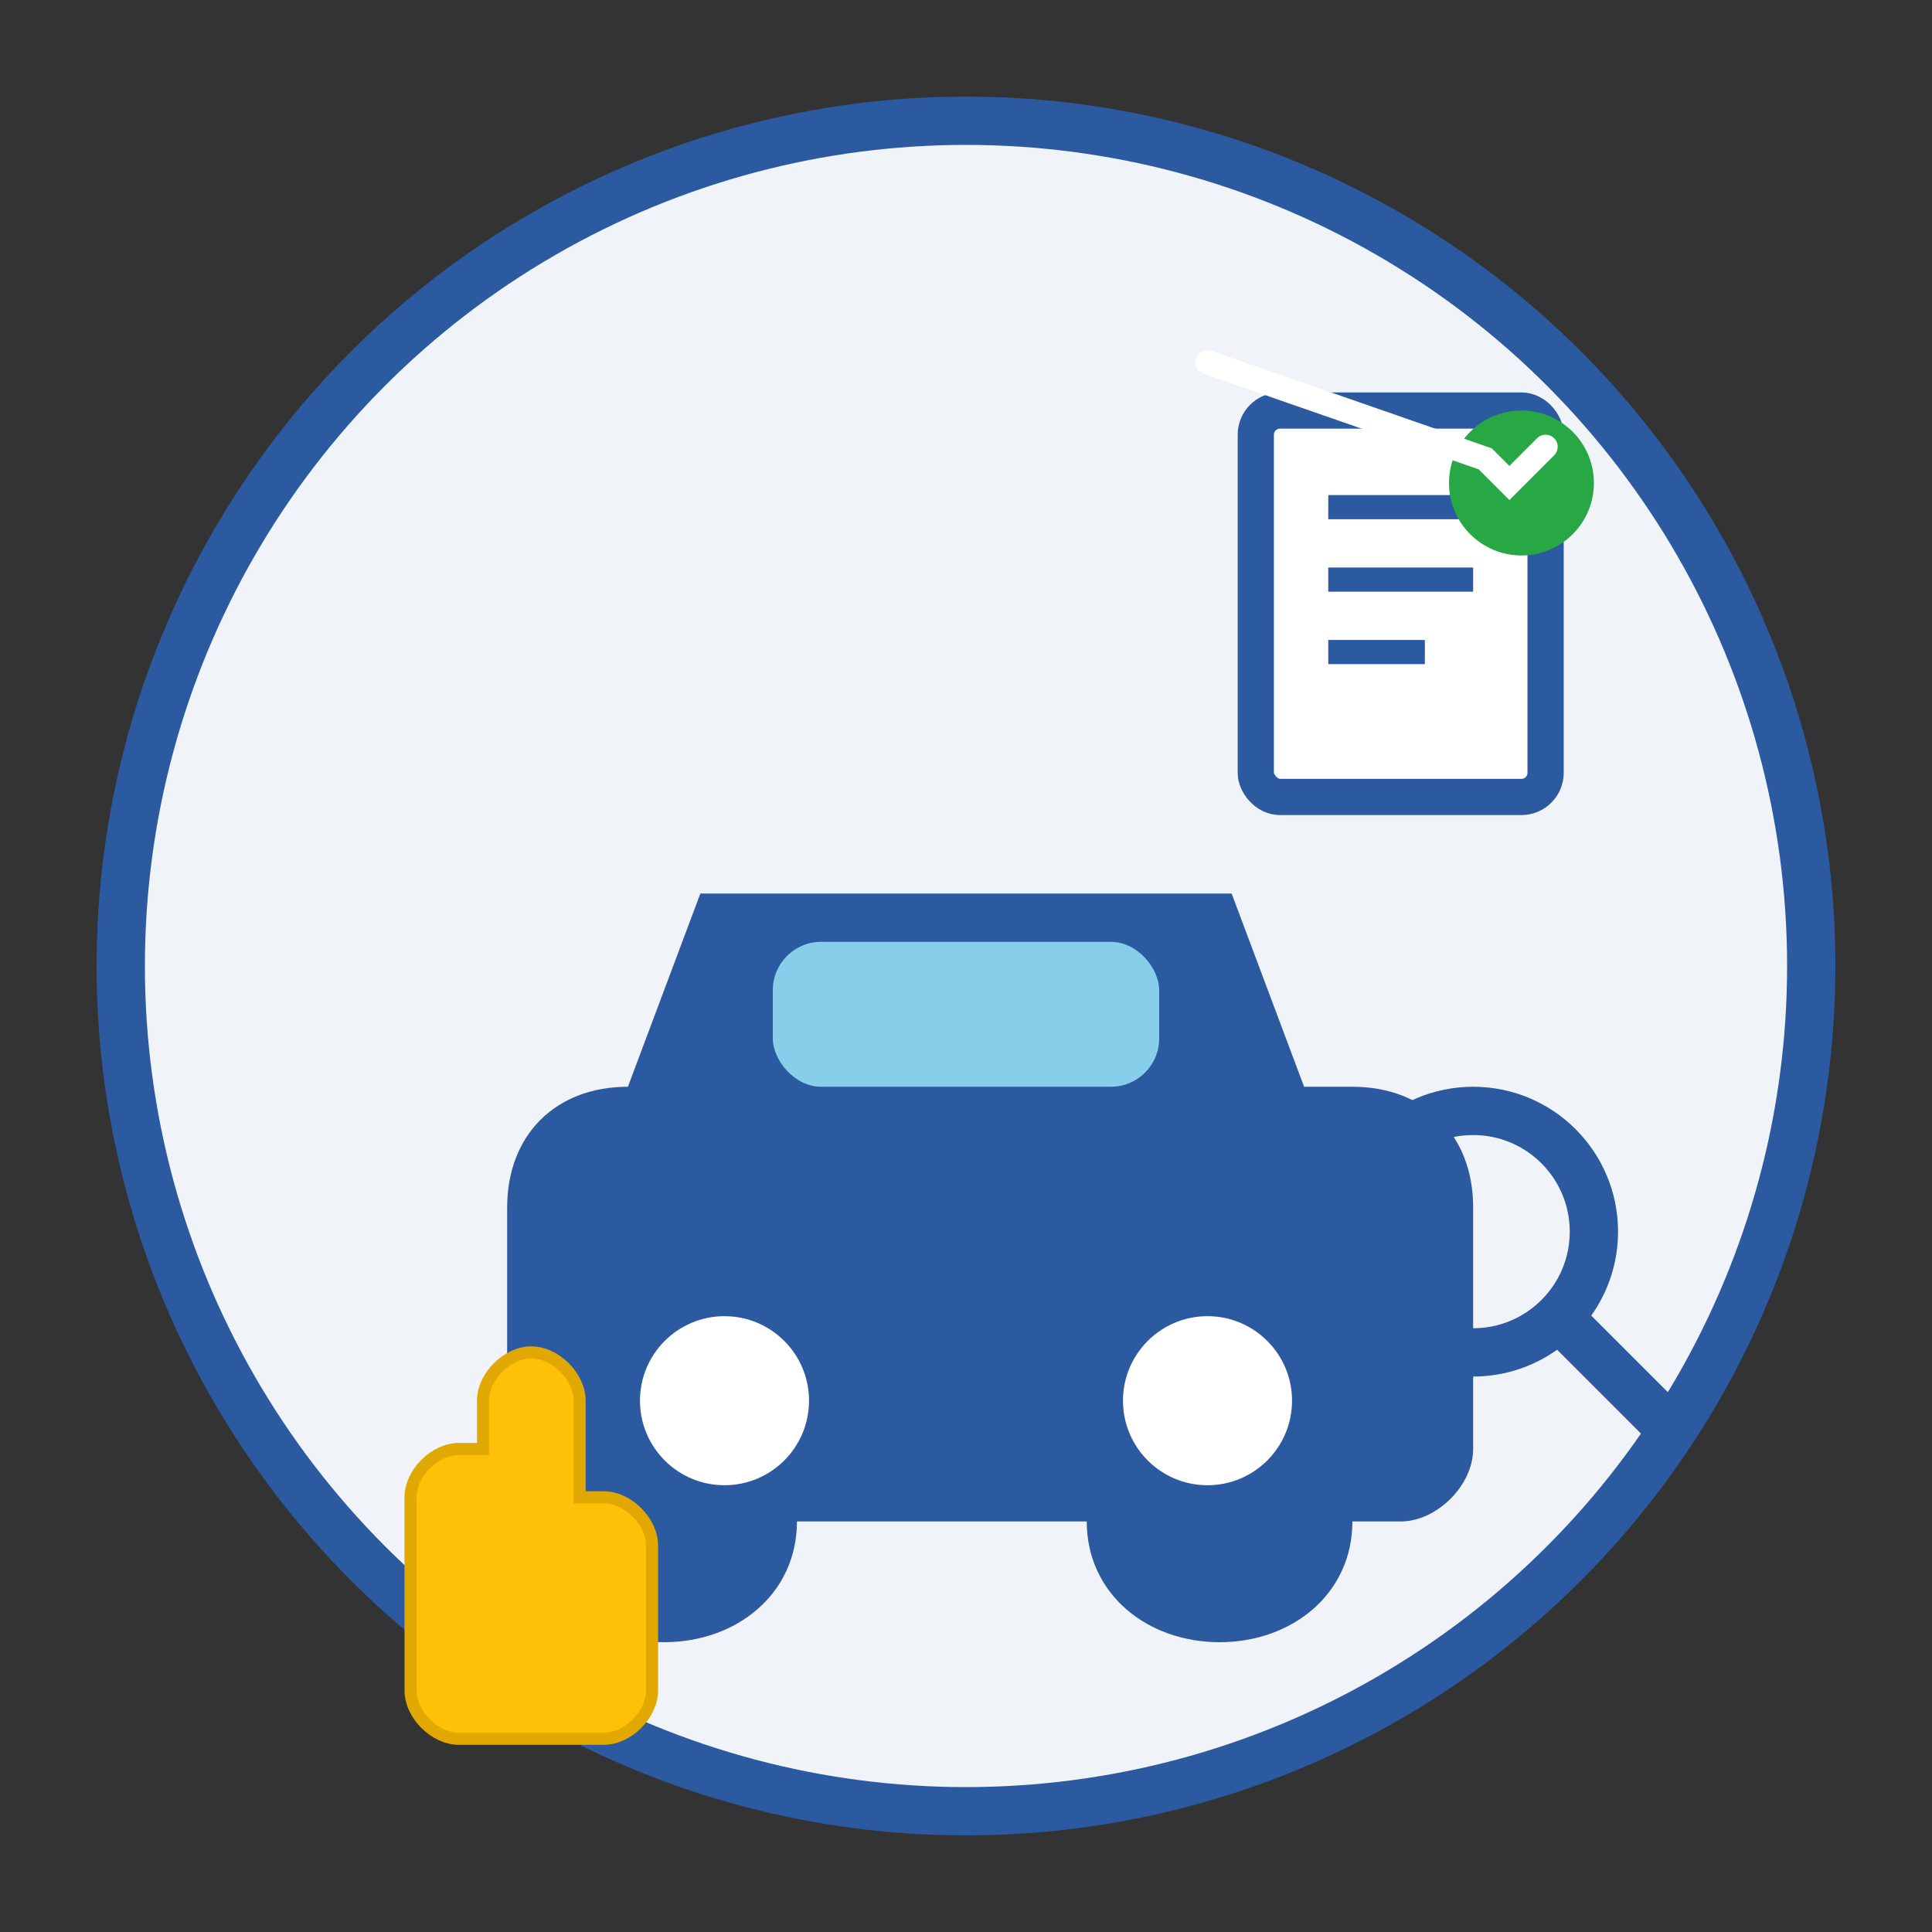 <svg width="80" height="80" viewBox="0 0 80 80" fill="none" xmlns="http://www.w3.org/2000/svg">
  <rect x="0" y="0" width="80" height="80" fill="#333333" stroke="none"/>
  <!-- Background Circle -->
  <circle cx="40" cy="40" r="35" fill="#f0f4f8" stroke="#2c5aa0" stroke-width="2"/>
  
  <!-- Main Car Silhouette -->
  <g transform="translate(20,25)">
    <path d="M4 20h2l3-8h22l3 8h2c3 0 5 2 5 5v10c0 1.5-1.5 3-3 3h-2c0 3-2.5 5-5.5 5s-5.5-2-5.5-5h-12c0 3-2.5 5-5.5 5s-5.5-2-5.5-5H4c-1.5 0-3-1.5-3-3V25c0-3 2-5 5-5z" fill="#2c5aa0"/>
    <circle cx="10" cy="33" r="4" fill="#ffffff" stroke="#2c5aa0" stroke-width="1"/>
    <circle cx="30" cy="33" r="4" fill="#ffffff" stroke="#2c5aa0" stroke-width="1"/>
    <rect x="12" y="14" width="16" height="6" fill="#87ceeb" rx="2"/>
  </g>
  
  <!-- Consultation Icons -->
  <g transform="translate(50,15)">
    <!-- Document/Report -->
    <rect x="2" y="2" width="12" height="16" fill="#ffffff" stroke="#2c5aa0" stroke-width="1.5" rx="1"/>
    <line x1="5" y1="6" x2="11" y2="6" stroke="#2c5aa0" stroke-width="1"/>
    <line x1="5" y1="9" x2="11" y2="9" stroke="#2c5aa0" stroke-width="1"/>
    <line x1="5" y1="12" x2="9" y2="12" stroke="#2c5aa0" stroke-width="1"/>
    
    <!-- Checkmark -->
    <circle cx="13" cy="5" r="3" fill="#28a745"/>
    <path d="l11.5,4 1,1 1.5-1.5" stroke="#ffffff" stroke-width="1" fill="none" stroke-linecap="round"/>
  </g>
  
  <!-- Expert Hand/Pointer -->
  <g transform="translate(15,50)">
    <path d="M5 8c0-1 1-2 2-2s2 1 2 2v4h1c1 0 2 1 2 2v6c0 1-1 2-2 2H4c-1 0-2-1-2-2v-8c0-1 1-2 2-2h1V8z" fill="#ffc107" stroke="#e0a800" stroke-width="0.5"/>
  </g>
  
  <!-- Magnifying Glass for Analysis -->
  <g transform="translate(55,45)">
    <circle cx="6" cy="6" r="5" fill="none" stroke="#2c5aa0" stroke-width="2"/>
    <line x1="10" y1="10" x2="14" y2="14" stroke="#2c5aa0" stroke-width="2" stroke-linecap="round"/>
  </g>
</svg>

